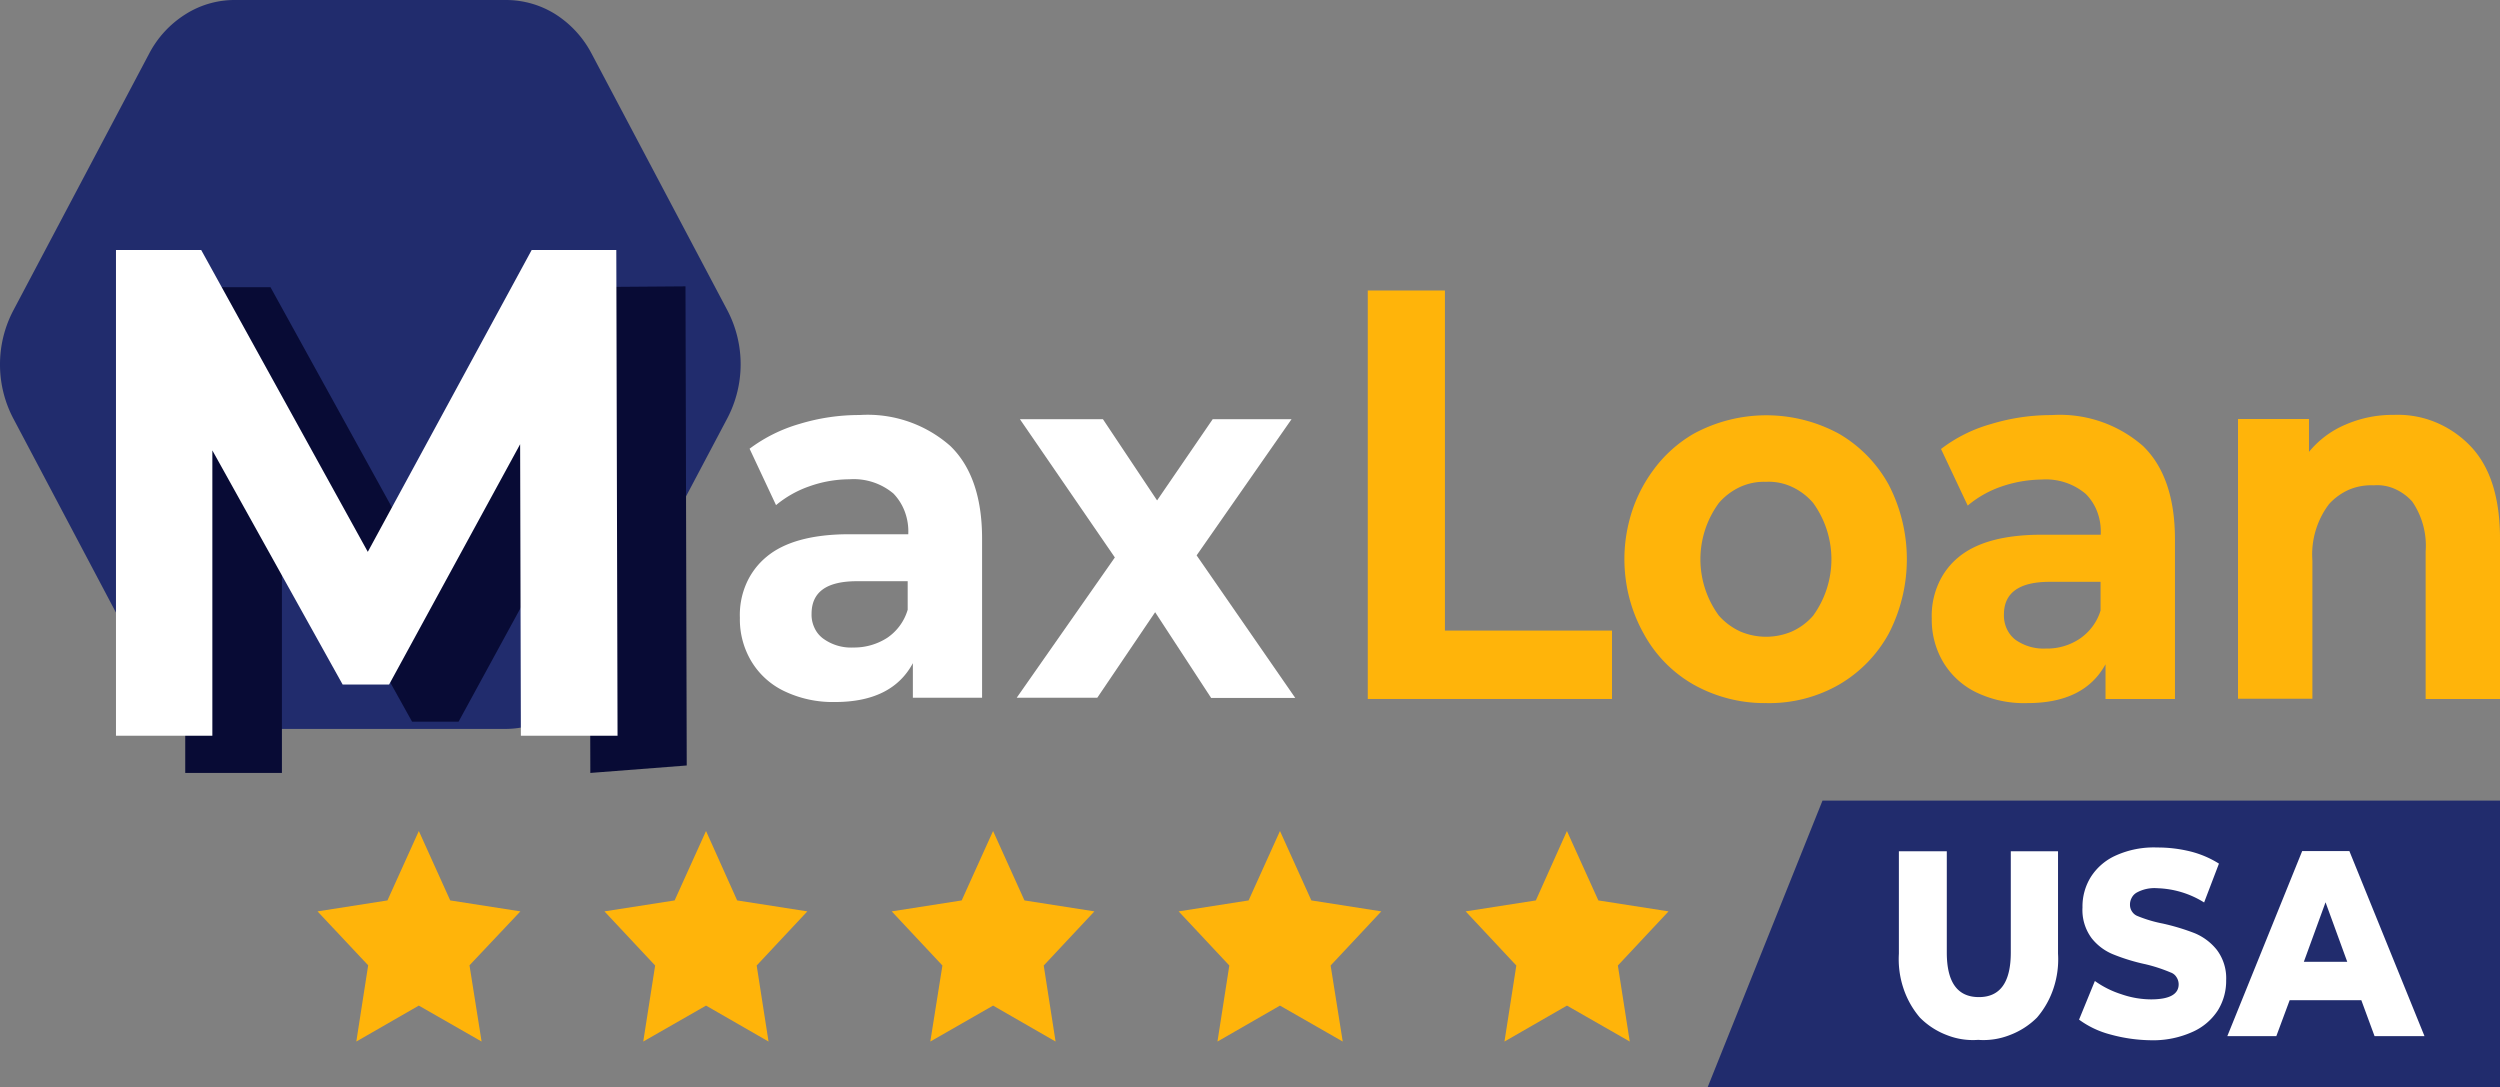 <svg xmlns="http://www.w3.org/2000/svg" width="161.333" height="70.173" viewBox="0 0 161.333 70.173">
  <rect x="0" y="0" width="161.333" height="70.173" fill="#808080" stroke="none"/>
  <g id="Group_54" data-name="Group 54" transform="translate(-879.333 -7024)">
    <path id="Path_480" data-name="Path 480" d="M725.7,5282.061h4.979v21.946h10.783v4.414H725.7Z" transform="translate(241.899 1760.686)" fill="#ffb40a"/>
    <path id="Path_481" data-name="Path 481" d="M742.6,5305.487a8.391,8.391,0,0,1-3.239-3.307,9.74,9.74,0,0,1-1.155-3.507,9.917,9.917,0,0,1,.215-3.706,9.372,9.372,0,0,1,1.549-3.307,8.509,8.509,0,0,1,2.629-2.373,9.825,9.825,0,0,1,9.363,0,8.564,8.564,0,0,1,3.223,3.307,10.45,10.45,0,0,1,0,9.586,8.57,8.57,0,0,1-3.223,3.307,9.051,9.051,0,0,1-4.673,1.186A9.387,9.387,0,0,1,742.6,5305.487Zm7.7-4.454a6.2,6.2,0,0,0,0-7.28,4.016,4.016,0,0,0-1.381-1.04,3.535,3.535,0,0,0-1.649-.32,3.734,3.734,0,0,0-1.655.32,4.079,4.079,0,0,0-1.392,1.04,6.138,6.138,0,0,0,0,7.28,4.2,4.2,0,0,0,1.392,1.026,4.259,4.259,0,0,0,3.3,0A3.972,3.972,0,0,0,750.3,5301.033Z" transform="translate(246.039 1762.7)" fill="#ffb40a"/>
    <path id="Path_482" data-name="Path 482" d="M766.635,5290.09c1.372,1.333,2.057,3.347,2.057,6.027v10.293h-4.481v-2.24c-.909,1.667-2.584,2.506-5.043,2.506a7.1,7.1,0,0,1-3.3-.693,5.061,5.061,0,0,1-2.137-1.959,5.37,5.37,0,0,1-.733-2.813,5.08,5.08,0,0,1,.419-2.214,4.615,4.615,0,0,1,1.32-1.747q1.748-1.439,5.357-1.44H763.9a3.63,3.63,0,0,0-.208-1.44,3.3,3.3,0,0,0-.749-1.186,3.976,3.976,0,0,0-2.856-.934,8.272,8.272,0,0,0-2.6.453,6.784,6.784,0,0,0-2.169,1.227l-1.723-3.653a9.533,9.533,0,0,1,3.239-1.613,13.308,13.308,0,0,1,3.892-.574A8.144,8.144,0,0,1,766.635,5290.09Zm-4.1,12.44a3.4,3.4,0,0,0,1.356-1.827v-1.853h-3.285c-1.963,0-2.951.707-2.951,2.107a2.058,2.058,0,0,0,.176.906,1.914,1.914,0,0,0,.541.707,3.128,3.128,0,0,0,1.979.586A3.781,3.781,0,0,0,762.536,5302.53Z" transform="translate(250.998 1762.697)" fill="#ffb40a"/>
    <path id="Path_483" data-name="Path 483" d="M782.844,5290.122c1.261,1.333,1.883,3.32,1.883,5.973v10.32h-4.8v-9.52a5.037,5.037,0,0,0-.861-3.214,3.259,3.259,0,0,0-1.137-.826,2.779,2.779,0,0,0-1.351-.227,3.7,3.7,0,0,0-1.563.267,3.819,3.819,0,0,0-1.324.946,5.394,5.394,0,0,0-1.072,3.64v8.92h-4.8v-18.053H772.4v2.12a6.135,6.135,0,0,1,2.361-1.76,7.608,7.608,0,0,1,3.111-.626,6.373,6.373,0,0,1,2.677.467A6.629,6.629,0,0,1,782.844,5290.122Z" transform="translate(255.94 1762.692)" fill="#ffb40a"/>
    <path id="Path_484" data-name="Path 484" d="M692.172,5268H674.625a5.915,5.915,0,0,0-3.176.934,6.616,6.616,0,0,0-2.327,2.533l-8.773,16.587a7.5,7.5,0,0,0,0,6.934l8.773,16.586a6.716,6.716,0,0,0,2.327,2.533,6.157,6.157,0,0,0,3.176.933h17.547a6.158,6.158,0,0,0,3.177-.933,6.741,6.741,0,0,0,2.325-2.547l8.773-16.586a7.5,7.5,0,0,0,0-6.934l-8.773-16.587a6.694,6.694,0,0,0-2.327-2.533A6.017,6.017,0,0,0,692.172,5268Z" transform="translate(219.833 1756)" fill="#212c6d"/>
    <path id="Path_485" data-name="Path 485" d="M694.608,5313.26l-.048-18.814-8.455,15.507h-3l-8.4-15.094v18.4h-6.239v-31.347h5.5l10.752,19.494,10.575-19.506,5.456-.041.08,30.92Z" transform="translate(222.821 1760.62)" fill="#080b35"/>
    <path id="Path_486" data-name="Path 486" d="M691.242,5311.447l-.048-18.813-8.455,15.506h-3l-8.407-15.107v18.414h-6.22V5280.1h5.5l10.751,19.479,10.576-19.479H697.4l.08,31.346Z" transform="translate(221.705 1760.033)" fill="#fff"/>
    <path id="Path_487" data-name="Path 487" d="M708.884,5290.077c1.372,1.32,2.057,3.333,2.057,5.986v10.267h-4.467V5304.1c-.893,1.667-2.568,2.506-5.024,2.506a7.234,7.234,0,0,1-3.285-.706,4.967,4.967,0,0,1-2.121-1.934,5.269,5.269,0,0,1-.733-2.8,5.018,5.018,0,0,1,.415-2.2,4.662,4.662,0,0,1,1.308-1.733c1.148-.96,2.935-1.454,5.343-1.454h3.8a3.634,3.634,0,0,0-.212-1.426,3.379,3.379,0,0,0-.745-1.2,3.983,3.983,0,0,0-2.84-.92,7.781,7.781,0,0,0-2.583.453,6.888,6.888,0,0,0-2.153,1.214l-1.707-3.64a10.01,10.01,0,0,1,3.221-1.6,13.218,13.218,0,0,1,3.877-.574A8.066,8.066,0,0,1,708.884,5290.077Zm-4.084,12.4a3.315,3.315,0,0,0,1.34-1.827v-1.84h-3.268c-1.961,0-2.935.693-2.935,2.106a1.948,1.948,0,0,0,.177.88,1.777,1.777,0,0,0,.54.693,3.054,3.054,0,0,0,1.979.6,3.938,3.938,0,0,0,2.167-.613Z" transform="translate(231.769 1762.697)" fill="#fff"/>
    <path id="Path_488" data-name="Path 488" d="M721.247,5306.264l-3.605-5.52-3.733,5.52h-5.2l6.333-9.053-6.125-8.92h5.357l3.493,5.24,3.588-5.24h5.089l-6.125,8.786,6.365,9.2h-5.44Z" transform="translate(236.236 1762.763)" fill="#fff"/>
    <path id="Path_489" data-name="Path 489" d="M681.406,5308.22l2.025,4.48,4.529.707-3.285,3.48.781,4.92-4.052-2.32-4.033,2.32.765-4.92-3.269-3.48,4.513-.707Z" transform="translate(224.956 1769.407)" fill="#ffb40a"/>
    <path id="Path_490" data-name="Path 490" d="M695.31,5308.22l2.009,4.48,4.529.707-3.269,3.493.765,4.907-4.033-2.32-4.052,2.32.767-4.907-3.271-3.493,4.529-.707Z" transform="translate(229.585 1769.407)" fill="#ffb40a"/>
    <path id="Path_491" data-name="Path 491" d="M709.2,5308.22l2.025,4.48,4.515.707-3.271,3.493.765,4.907-4.033-2.32-4.051,2.32.781-4.907-3.271-3.493,4.515-.707Z" transform="translate(234.219 1769.407)" fill="#ffb40a"/>
    <path id="Path_492" data-name="Path 492" d="M723.085,5308.22l2.025,4.48,4.515.707-3.271,3.493.781,4.907-4.051-2.32-4.033,2.32.765-4.907-3.271-3.493,4.515-.707Z" transform="translate(238.849 1769.407)" fill="#ffb40a"/>
    <path id="Path_493" data-name="Path 493" d="M736.973,5308.22,739,5312.7l4.531.707-3.271,3.493.767,4.907-4.052-2.32-4.033,2.32.765-4.907-3.269-3.493,4.529-.707Z" transform="translate(243.479 1769.407)" fill="#ffb40a"/>
    <path id="Path_494" data-name="Path 494" d="M793.285,5325.257H742.146l7.416-18.506h43.723Z" transform="translate(247.382 1768.916)" fill="#212c6d"/>
    <path id="Path_495" data-name="Path 495" d="M752.764,5319.934a5.614,5.614,0,0,1-1.069-1.907,5.938,5.938,0,0,1-.287-2.213V5309.2H754.5v6.533c0,1.92.685,2.88,2.073,2.88q2.058,0,2.057-2.88V5309.2h3.048v6.613a5.911,5.911,0,0,1-.285,2.213,5.6,5.6,0,0,1-1.071,1.907,4.948,4.948,0,0,1-1.764,1.133,4.62,4.62,0,0,1-2.032.307,4.558,4.558,0,0,1-2.019-.307A4.87,4.87,0,0,1,752.764,5319.934Z" transform="translate(250.466 1769.733)" fill="#fff"/>
    <path id="Path_496" data-name="Path 496" d="M762.151,5321.088a5.921,5.921,0,0,1-2.025-.959l1.021-2.494a6.082,6.082,0,0,0,1.707.854,5.9,5.9,0,0,0,1.913.333c1.2,0,1.787-.333,1.787-.973a.846.846,0,0,0-.144-.467.71.71,0,0,0-.367-.294,10.186,10.186,0,0,0-1.627-.533,12.514,12.514,0,0,1-2.057-.626,3.4,3.4,0,0,1-1.42-1.054,3.048,3.048,0,0,1-.591-1.987,3.6,3.6,0,0,1,.543-1.973,3.694,3.694,0,0,1,1.627-1.387,5.953,5.953,0,0,1,2.664-.507,8.76,8.76,0,0,1,2.121.253,6.354,6.354,0,0,1,1.851.787l-.957,2.507a6.03,6.03,0,0,0-3.029-.92,2.368,2.368,0,0,0-1.34.293.822.822,0,0,0-.308.333.9.9,0,0,0-.107.453.767.767,0,0,0,.141.44.737.737,0,0,0,.353.28,8.583,8.583,0,0,0,1.611.48,14.144,14.144,0,0,1,2.075.626,3.587,3.587,0,0,1,1.419,1.067,3.029,3.029,0,0,1,.607,1.973,3.6,3.6,0,0,1-.541,1.947,3.758,3.758,0,0,1-1.644,1.387,6.155,6.155,0,0,1-2.664.533A10.259,10.259,0,0,1,762.151,5321.088Z" transform="translate(253.375 1769.671)" fill="#fff"/>
    <path id="Path_497" data-name="Path 497" d="M775.949,5318.817h-4.625l-.861,2.32H767.3l4.833-11.947h3.044l4.849,11.947h-3.223Zm-.909-2.48-1.4-3.84-1.4,3.84Z" transform="translate(255.768 1769.73)" fill="#fff"/>
  </g>
</svg>
